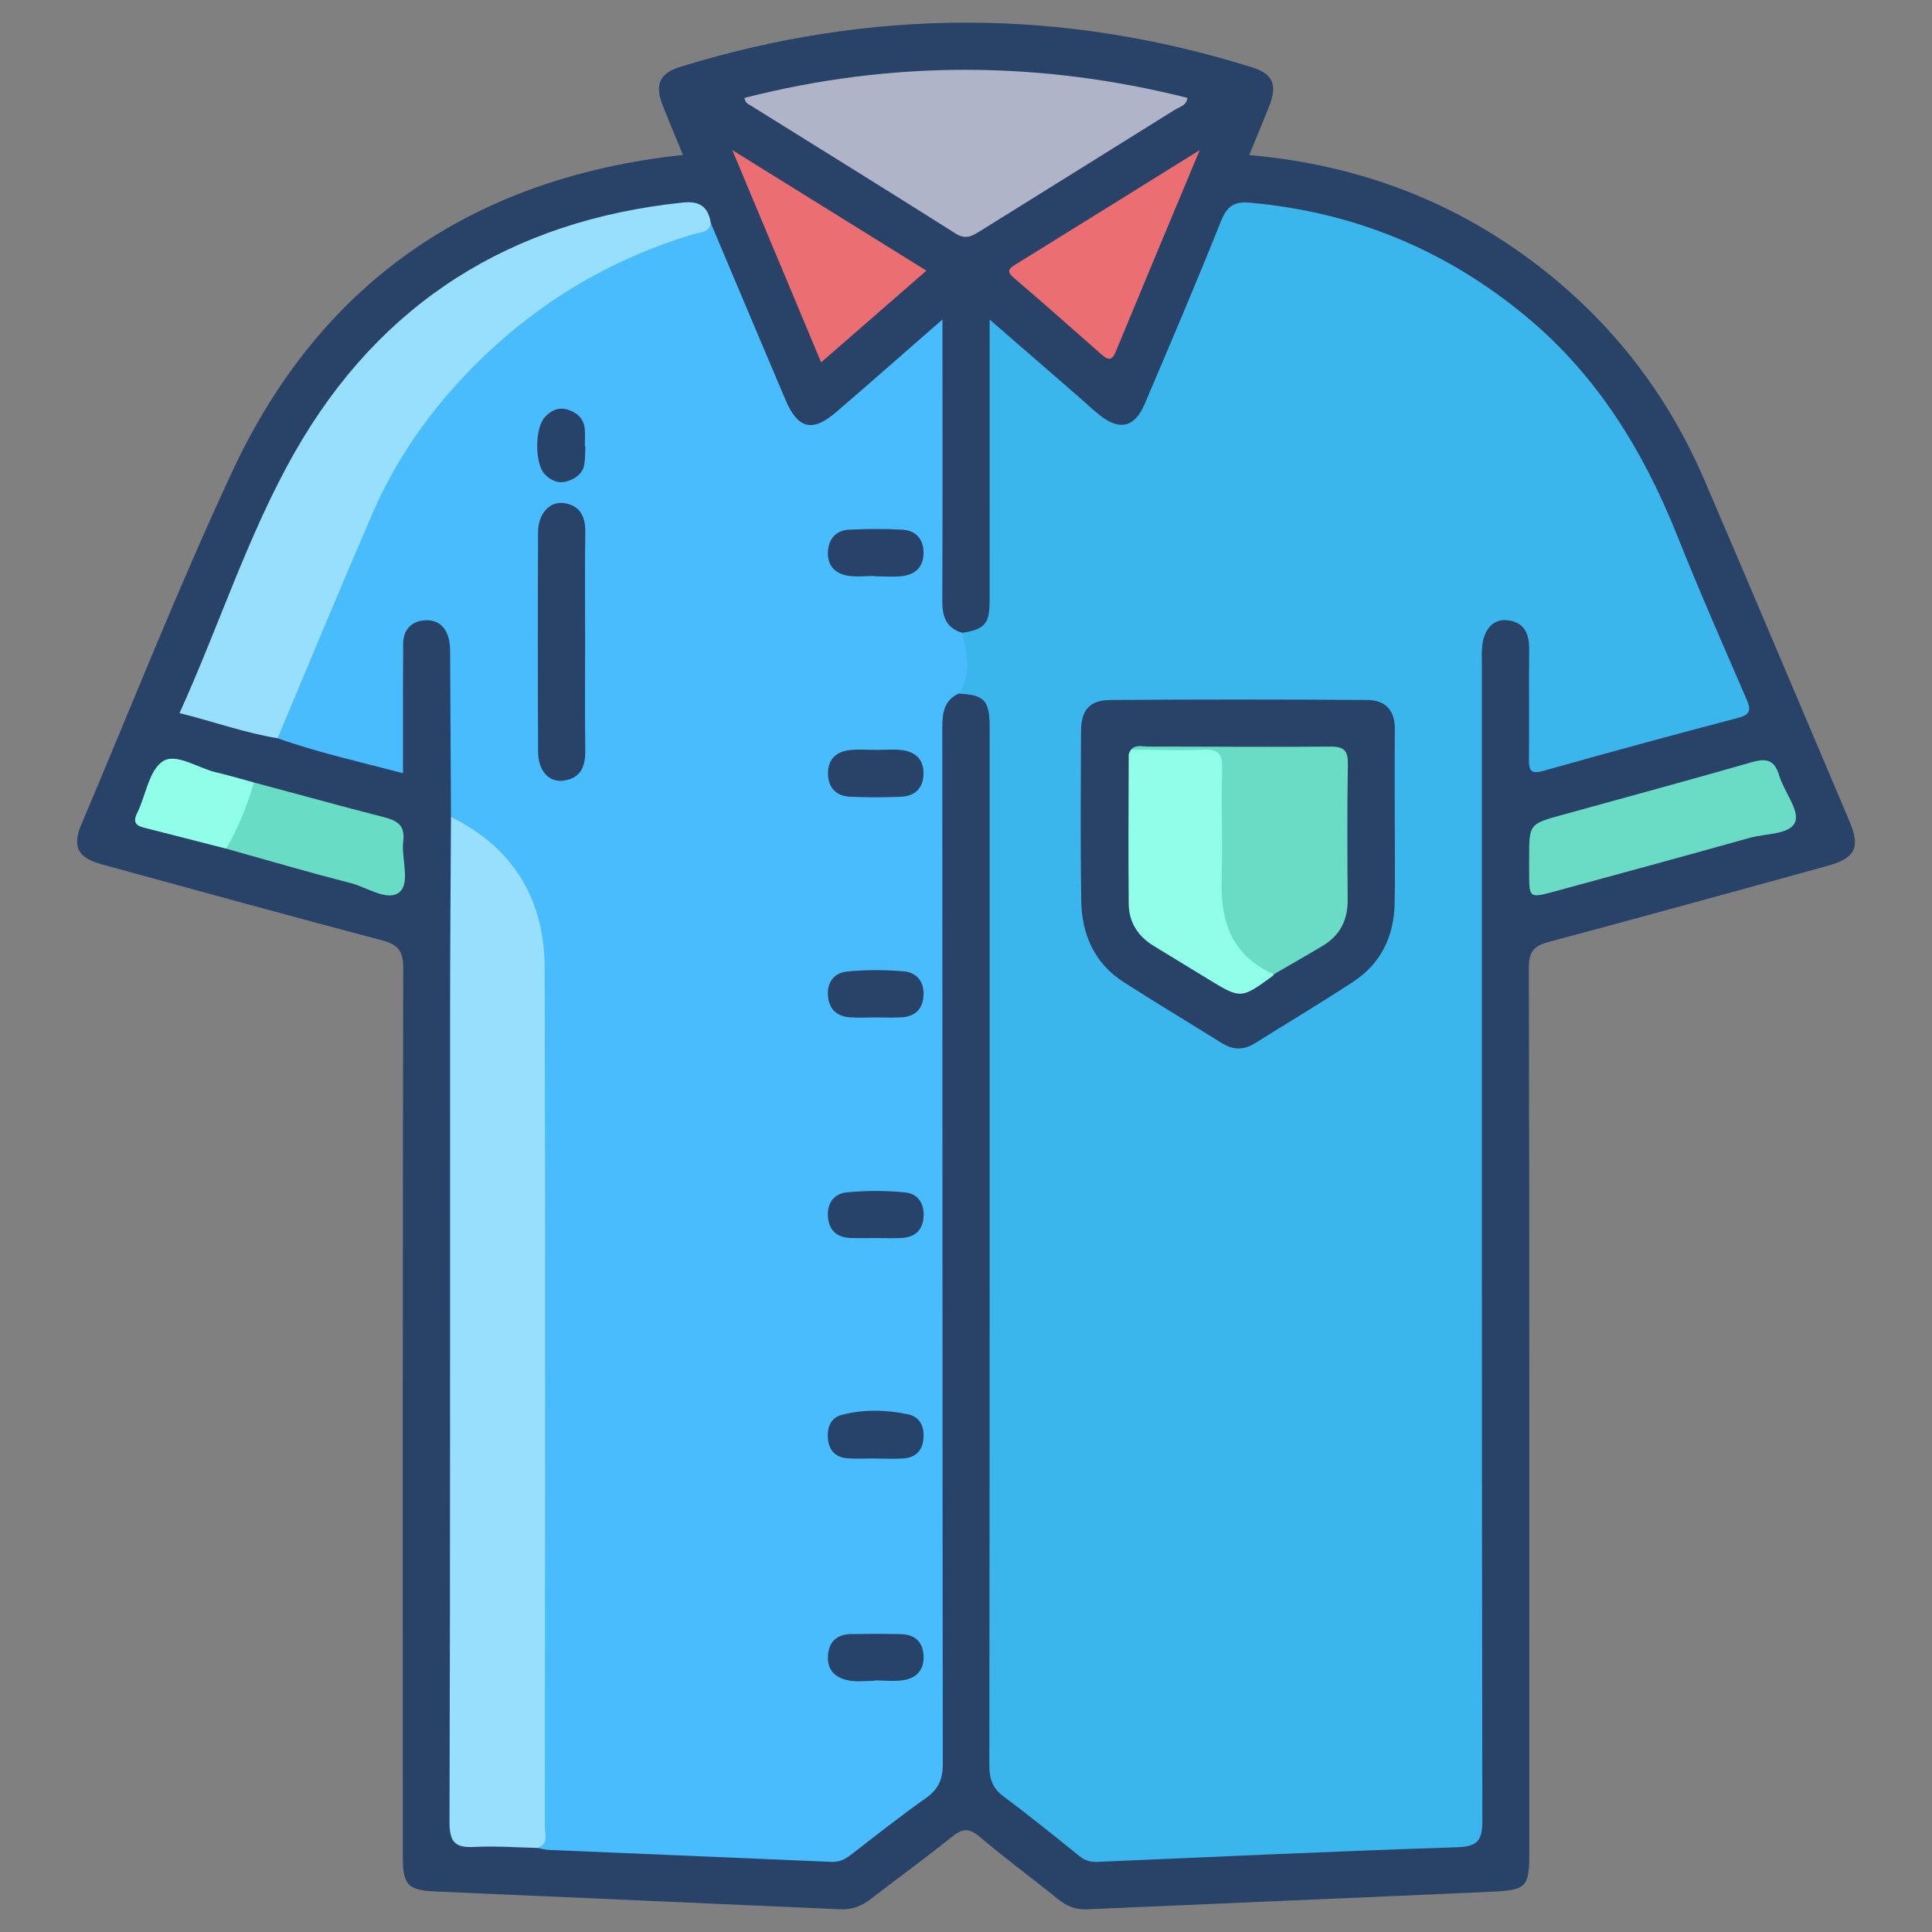 <?xml version="1.0" encoding="UTF-8"?>
<!-- Generator: Adobe Illustrator 16.0.0, SVG Export Plug-In . SVG Version: 6.00 Build 0)  -->
<svg xmlns="http://www.w3.org/2000/svg" xmlns:xlink="http://www.w3.org/1999/xlink" version="1.1" id="Layer_1" x="0px" y="0px" width="512px" height="512px" viewBox="0 0 512 512" xml:space="preserve">
<rect x="0" y="0" width="512" height="512" fill="#808080" stroke="none"/>
<g>
	<path fill-rule="evenodd" clip-rule="evenodd" fill="#284268" d="M180.999,41.062c-1.912-4.647-3.666-8.779-5.316-12.953   c-2.238-5.66-0.981-8.67,4.64-10.405c50.55-15.597,101.105-15.675,151.615,0.187c5.355,1.681,6.597,4.613,4.495,10.002   c-1.691,4.334-3.51,8.618-5.386,13.198c29.292,2.572,55.32,12.507,78.137,30.542c18.903,14.94,33.055,33.566,42.537,55.672   c12.911,30.087,25.641,60.252,38.43,90.394c2.912,6.87,1.533,9.729-5.856,11.766c-24.552,6.768-49.104,13.537-73.709,20.11   c-3.863,1.032-5.443,2.349-5.433,6.825c0.185,77.993,0.136,155.986,0.134,233.979c0,9.753-0.541,10.519-10.088,10.95   c-35.734,1.612-71.476,3.084-107.212,4.658c-2.979,0.132-5.315-0.857-7.593-2.698c-6.888-5.565-14.043-10.803-20.782-16.538   c-2.883-2.452-4.663-2.151-7.424,0.08c-7.015,5.674-14.365,10.931-21.489,16.475c-2.458,1.912-5.002,2.81-8.149,2.667   c-35.736-1.612-71.477-3.127-107.214-4.72c-7.312-0.325-8.587-1.765-8.588-9.231c-0.009-78.515-0.052-157.03,0.11-235.545   c0.01-4.525-1.414-6.177-5.629-7.29c-24.79-6.54-49.509-13.355-74.238-20.124c-6.428-1.76-7.933-4.686-5.393-10.677   c13.256-31.261,25.702-62.903,40.062-93.651c23.059-49.374,62.606-76.808,116.665-83.375   C179.008,41.277,179.694,41.208,180.999,41.062z"></path>
	<path fill-rule="evenodd" clip-rule="evenodd" fill="#3BB6EC" d="M255.011,167.705c5.984-0.945,7.244-2.377,7.25-8.532   c0.019-22.751,0.008-45.502,0.008-68.254c0-1.68,0-3.36,0-6.236c8.472,7.355,16.13,14,23.786,20.649   c1.832,1.594,3.586,3.289,5.497,4.786c5.22,4.087,9.181,3.122,11.812-3.072c6.847-16.114,13.73-32.218,20.225-48.475   c1.585-3.97,3.521-5.224,7.666-4.854c27.622,2.466,52.033,12.561,73.332,30.278c18.786,15.623,31.016,35.686,39.961,58.119   c5.779,14.49,12.063,28.778,18.262,43.099c1.187,2.743,1.292,4.111-2.131,5.011c-17.252,4.534-34.472,9.208-51.637,14.063   c-3.36,0.952-3.882-0.098-3.854-3.041c0.092-9.725-0.03-19.452,0.057-29.177c0.038-4.199-1.322-7.25-5.855-7.703   c-3.853-0.384-6.377,2.646-6.651,7.611c-0.084,1.56-0.021,3.126-0.021,4.688c0,101.947-0.046,203.896,0.122,305.842   c0.009,5.378-1.333,6.86-6.792,7.038c-31.729,1.028-63.445,2.507-95.164,3.868c-1.827,0.079-3.317-0.313-4.786-1.496   c-6.621-5.331-13.226-10.694-20.051-15.76c-2.973-2.209-3.862-4.668-3.858-8.31c0.104-91.7,0.084-183.398,0.079-275.1   c0-7.163-1.395-8.641-8.275-8.92C255.088,178.502,254.078,173.042,255.011,167.705z"></path>
	<path fill-rule="evenodd" clip-rule="evenodd" fill="#49BCFE" d="M255.011,167.705c1.121,5.467,2.739,10.965-1.021,16.123   c-3.954,1.896-4.275,5.326-4.273,9.201c0.057,91.468,0.017,182.936,0.135,274.403c0.005,4.063-1.126,6.7-4.434,9.044   c-6.788,4.811-13.334,9.969-19.917,15.064c-1.577,1.22-3.11,1.967-5.19,1.876c-24.952-1.09-49.906-2.106-74.858-3.168   c-1.017-0.044-2.023-0.351-3.034-0.534c0.506-5.535,0.456-11.085,0.456-16.637c-0.008-70.432-0.13-140.863,0.082-211.295   c0.053-17.523-5.039-32.038-20.292-41.896c-1.341-0.866-2.34-2.05-3.153-3.406c-0.07-13.854-0.134-27.711-0.22-41.567   c-0.011-1.727,0.07-3.495-0.266-5.171c-0.696-3.482-2.893-5.647-6.543-5.346c-3.582,0.297-5.62,2.569-5.646,6.237   c-0.066,9.355-0.036,18.711-0.043,28.068c-0.002,1.885,0,3.771,0,6.226c-11.445-3.046-22.523-5.476-33.235-9.284   c-1.063-1.317-0.524-2.671,0.038-3.924c10.434-23.245,18.226-47.729,31.221-69.759c17.058-28.917,41.995-48.531,73.714-59.492   c3.272-1.13,6.487-2.454,9.86-3.285c6.591,15.604,13.164,31.214,19.781,46.808c3.256,7.67,7.109,8.647,13.384,3.256   c9.159-7.869,18.209-15.863,28.205-24.589c0,2.725,0,4.364,0,6.004c0,22.888,0.051,45.777-0.045,68.664   C249.698,163.43,250.777,166.469,255.011,167.705z"></path>
	<path fill-rule="evenodd" clip-rule="evenodd" fill="#98DFFE" d="M119.51,216.482c16.546,8.202,24.785,21.896,24.835,40.002   c0.211,75.824,0.099,151.648,0.045,227.475c-0.001,2.029,1.16,4.703-1.975,5.756c-5.545-0.116-11.109-0.548-16.636-0.255   c-5.062,0.271-6.671-1.142-6.655-6.591c0.214-71.977,0.128-143.955,0.154-215.933C119.286,250.118,119.43,233.3,119.51,216.482z"></path>
	<path fill-rule="evenodd" clip-rule="evenodd" fill="#98DFFE" d="M188.389,59.184c-0.474,2.527-2.833,2.336-4.477,2.829   c-24.831,7.445-45.83,20.942-63.159,40.111c-9.102,10.067-16.563,21.349-21.971,33.803c-8.606,19.819-16.837,39.803-25.227,59.715   c-8.72-1.428-17.011-4.438-25.978-6.661c10.536-23.219,18.153-47.375,30.57-69.182c22.577-39.648,57.345-61.376,102.783-66.121   C185.648,53.186,187.688,54.928,188.389,59.184z"></path>
	<path fill-rule="evenodd" clip-rule="evenodd" fill="#AFB4C9" d="M197.31,25.941c39.118-9.993,78.217-9.842,117.393,0   c-0.276,2.055-2.073,2.35-3.304,3.118c-17.189,10.748-34.417,21.431-51.62,32.156c-2.091,1.304-3.822,2.392-6.514,0.688   c-18.006-11.396-36.135-22.6-54.221-33.874C198.336,27.588,197.428,27.313,197.31,25.941z"></path>
	<path fill-rule="evenodd" clip-rule="evenodd" fill="#6ADCC6" d="M405.235,227.538c0-9.162,0-9.158,8.644-11.546   c16.82-4.649,33.665-9.211,50.438-14.022c3.85-1.104,5.956-0.562,7.187,3.543c1.275,4.271,5.416,9.195,4.237,12.287   c-1.298,3.415-7.87,3.055-12.151,4.26c-17.135,4.824-34.316,9.47-51.489,14.151c-6.85,1.866-6.86,1.833-6.865-5.035   C405.232,229.963,405.235,228.75,405.235,227.538z"></path>
	<path fill-rule="evenodd" clip-rule="evenodd" fill="#EB6E73" d="M317.941,39.777c-7.835,18.766-15.118,36.137-22.315,53.543   c-1.085,2.625-2.296,1.868-3.786,0.559c-7.694-6.757-15.333-13.576-23.124-20.215c-2.167-1.845-1.271-2.536,0.523-3.645   C285.022,60.26,300.771,50.448,317.941,39.777z"></path>
	<path fill-rule="evenodd" clip-rule="evenodd" fill="#EB6E73" d="M245.511,71.727c-9.442,8.224-18.411,16.035-27.908,24.306   c-7.824-18.702-15.403-36.821-23.537-56.264C211.89,50.84,228.457,61.133,245.511,71.727z"></path>
	<path fill-rule="evenodd" clip-rule="evenodd" fill="#69DCC6" d="M67.281,207.354c11.521,3.093,23.023,6.257,34.573,9.235   c3.433,0.885,5.532,2.167,5.014,6.286c-0.579,4.608,1.924,10.969-0.954,13.499c-3.087,2.718-8.638-1.25-13.061-2.375   c-11.038-2.808-21.969-6.039-32.943-9.102C61.373,218.634,63.569,212.675,67.281,207.354z"></path>
	<path fill-rule="evenodd" clip-rule="evenodd" fill="#91FEE9" d="M67.281,207.354c-1.757,6.143-4.131,12.025-7.37,17.543   c-7.213-1.845-14.422-3.71-21.643-5.522c-2.271-0.572-3.127-1.467-1.91-3.929c2.297-4.645,3.093-11.211,6.743-13.667   c3.518-2.366,9.311,1.763,14.138,2.889C60.612,205.456,63.936,206.453,67.281,207.354z"></path>
	<path fill-rule="evenodd" clip-rule="evenodd" fill="#284268" d="M369.626,217.161c0,7.46,0.134,14.924-0.035,22.381   c-0.198,8.685-3.678,15.866-11.032,20.677c-8.554,5.598-17.342,10.838-26.001,16.273c-2.973,1.866-5.813,1.787-8.769-0.061   c-8.671-5.418-17.453-10.664-26.054-16.195c-7.823-5.033-11.078-12.748-11.209-21.707c-0.217-14.917-0.116-29.84-0.04-44.761   c0.029-5.608,2.256-8.221,7.785-8.261c22.728-0.164,45.458-0.16,68.183,0c4.629,0.033,7.248,2.748,7.196,7.711   C369.564,201.198,369.626,209.18,369.626,217.161z"></path>
	<path fill-rule="evenodd" clip-rule="evenodd" fill="#284268" d="M155.063,170.168c0,9.536-0.099,19.071,0.045,28.604   c0.067,4.409-1.233,7.607-5.998,8.123c-3.765,0.407-6.487-2.738-6.509-7.699c-0.088-19.415-0.084-38.831-0.003-58.248   c0.021-4.704,2.996-8.087,6.662-7.64c4.407,0.537,5.9,3.475,5.843,7.737C154.973,150.752,155.063,160.461,155.063,170.168z"></path>
	<path fill-rule="evenodd" clip-rule="evenodd" fill="#284369" d="M231.722,386.501c-2.419,0-4.853,0.16-7.255-0.041   c-2.952-0.245-4.717-2.005-5.037-4.989c-0.328-3.061,0.6-5.737,3.764-6.549c5.758-1.478,11.658-1.338,17.443-0.118   c3.175,0.667,4.315,3.213,4.097,6.33c-0.228,3.241-2.033,5.123-5.236,5.359c-2.58,0.188-5.184,0.036-7.776,0.036   C231.722,386.521,231.722,386.511,231.722,386.501z"></path>
	<path fill-rule="evenodd" clip-rule="evenodd" fill="#284369" d="M232.001,328.097c-2.249-0.004-4.501,0.082-6.744-0.024   c-3.403-0.157-5.48-1.927-5.826-5.389c-0.371-3.711,1.521-6.371,4.997-6.699c5.127-0.486,10.377-0.494,15.499,0.033   c3.521,0.364,5.188,3.195,4.794,6.851c-0.381,3.539-2.626,5.085-5.976,5.217C236.501,328.174,234.25,328.103,232.001,328.097z"></path>
	<path fill-rule="evenodd" clip-rule="evenodd" fill="#284369" d="M231.767,445.428c-2.246,0-4.546,0.307-6.728-0.069   c-3.641-0.629-5.959-2.764-5.61-6.803c0.326-3.751,2.613-5.473,6.236-5.514c4.323-0.049,8.647-0.073,12.969,0.015   c3.612,0.073,5.875,1.793,6.111,5.611c0.231,3.75-1.748,6.001-5.226,6.575c-2.519,0.415-5.162,0.081-7.75,0.081   C231.769,445.358,231.768,445.394,231.767,445.428z"></path>
	<path fill-rule="evenodd" clip-rule="evenodd" fill="#284268" d="M232.134,198.724c2.248,0.001,4.517-0.196,6.738,0.046   c3.787,0.411,6.021,2.561,5.861,6.525c-0.149,3.704-2.384,5.708-5.963,5.854c-4.487,0.183-8.996,0.2-13.481-0.008   c-3.594-0.166-5.764-2.267-5.862-5.953c-0.105-3.969,2.172-6.065,5.968-6.427C227.622,198.549,229.886,198.722,232.134,198.724z"></path>
	<path fill-rule="evenodd" clip-rule="evenodd" fill="#284269" d="M231.849,152.637c-2.415,0-4.888,0.329-7.234-0.078   c-3.475-0.601-5.488-2.853-5.188-6.581c0.275-3.419,2.311-5.451,5.657-5.612c4.654-0.222,9.337-0.259,13.986,0.004   c3.575,0.202,5.656,2.397,5.677,6.104c0.021,3.733-2.145,5.773-5.647,6.205c-2.383,0.293-4.83,0.057-7.249,0.057   C231.849,152.704,231.849,152.671,231.849,152.637z"></path>
	<path fill-rule="evenodd" clip-rule="evenodd" fill="#284268" d="M231.986,269.632c-2.245-0.004-4.499,0.118-6.734-0.032   c-3.354-0.226-5.46-2.031-5.812-5.456c-0.38-3.704,1.534-6.323,5.013-6.672c4.954-0.498,10.02-0.482,14.986-0.069   c3.464,0.287,5.534,2.71,5.307,6.457c-0.225,3.729-2.397,5.589-6.025,5.758C236.481,269.722,234.231,269.636,231.986,269.632z"></path>
	<path fill-rule="evenodd" clip-rule="evenodd" fill="#284369" d="M155.126,118.266c-0.075,1.55-0.026,3.118-0.251,4.646   c-0.373,2.52-2.189,3.836-4.422,4.581c-2.408,0.804-4.446-0.121-6.092-1.826c-2.684-2.782-2.653-12.241,0.036-15.137   c1.61-1.733,3.597-2.73,6.028-1.975c2.481,0.771,4.271,2.311,4.534,5.053c0.147,1.54,0.026,3.104,0.026,4.657   C155.032,118.264,155.079,118.266,155.126,118.266z"></path>
	<path fill-rule="evenodd" clip-rule="evenodd" fill="#6ADCC6" d="M299.744,198.642c1.271-1.361,2.933-0.799,4.423-0.8   c16.131-0.001,32.264,0.163,48.395,0.016c3.687-0.034,4.696,1.118,4.637,4.715c-0.203,11.966-0.138,23.938-0.052,35.907   c0.038,5.335-2.024,9.412-6.58,12.148c-4.292,2.576-8.646,5.041-12.974,7.557c-6.806-0.365-10.384-4.88-12.94-10.407   c-1.911-4.135-2.471-8.622-2.454-13.19c0.032-9.533-0.101-19.068,0.057-28.598c0.073-4.224-1.474-6.038-5.769-5.785   c-3.627,0.214-7.278,0.104-10.916,0.01C303.521,200.16,301.354,200.383,299.744,198.642z"></path>
	<path fill-rule="evenodd" clip-rule="evenodd" fill="#91FEE9" d="M299.744,198.642c6.412,0.039,12.833,0.316,19.229,0.029   c4.016-0.181,4.998,1.276,4.908,5.07c-0.238,9.873,0.139,19.761-0.139,29.632c-0.314,11.146,2.927,20.058,13.851,24.813   c-0.095,0.146-0.154,0.336-0.288,0.432c-8.475,6.183-8.472,6.174-17.357,0.719c-4.724-2.901-9.466-5.778-14.203-8.661   c-4.17-2.538-6.575-6.276-6.621-11.113c-0.131-13.183-0.041-26.371,0-39.556C299.126,199.55,299.53,199.096,299.744,198.642z"></path>
</g>
</svg>
